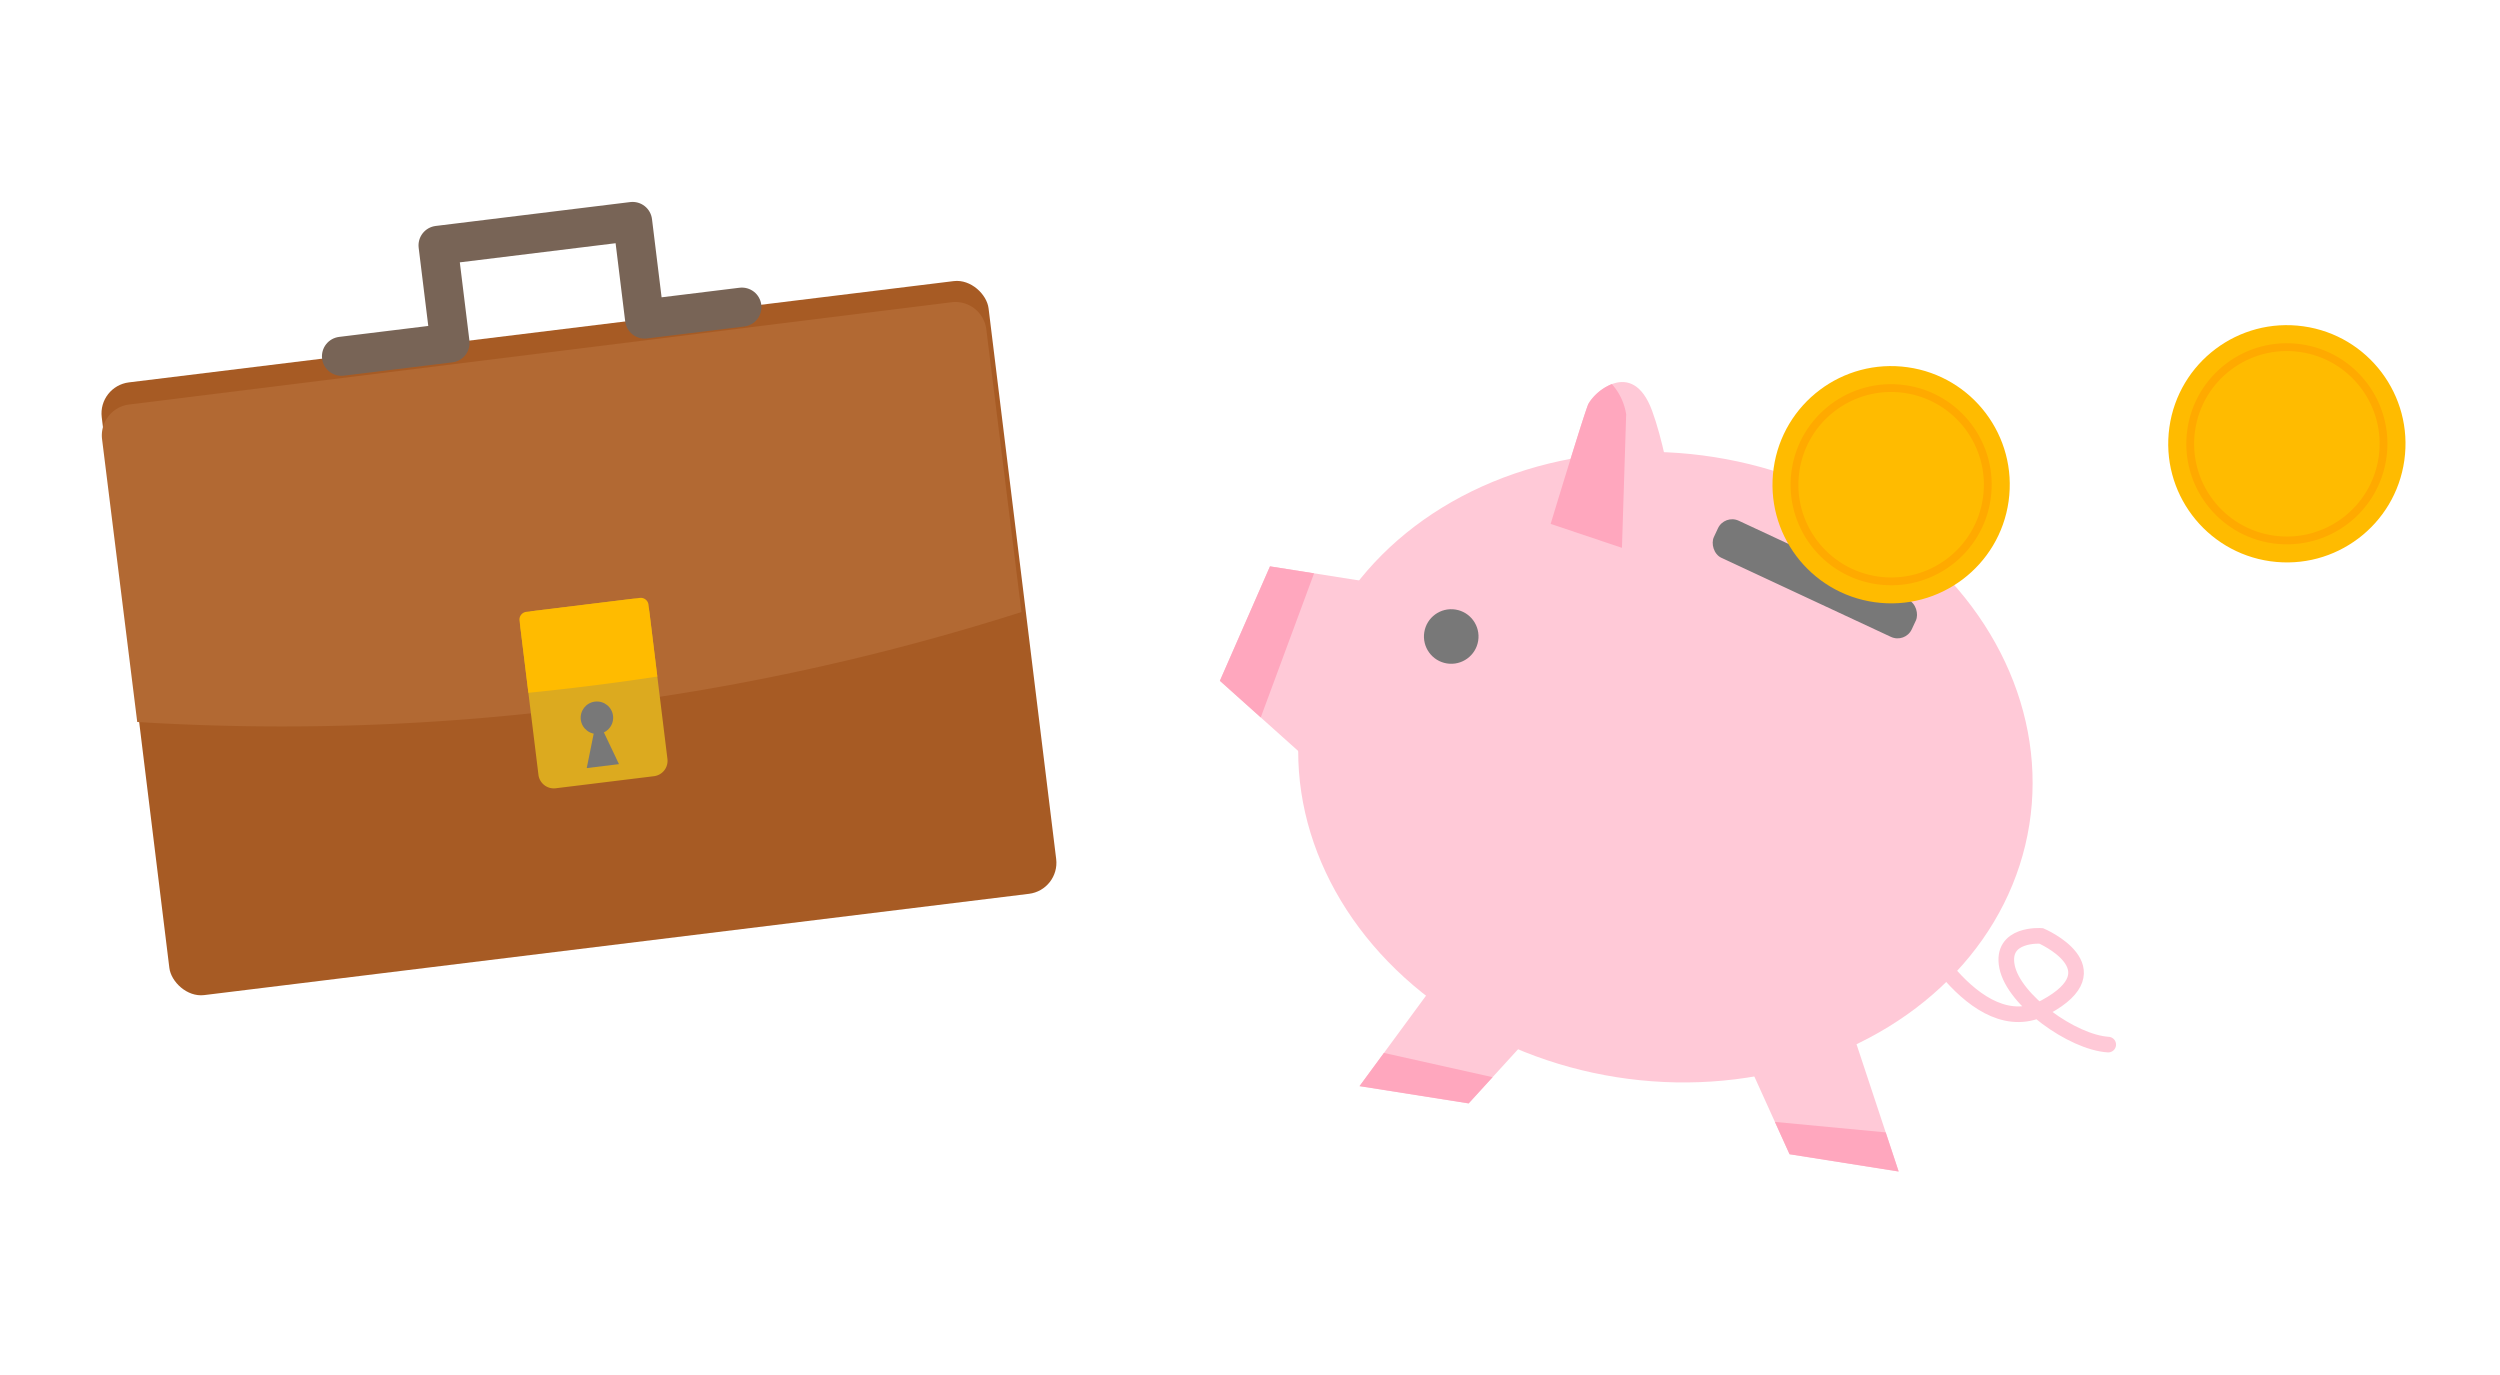<svg xmlns="http://www.w3.org/2000/svg" xmlns:xlink="http://www.w3.org/1999/xlink" width="320" height="176" viewBox="0 0 320 176">
  <defs>
    <filter id="交差_7" x="3.534" y="29.494" width="137.089" height="77.344" filterUnits="userSpaceOnUse">
      <feOffset dy="3" input="SourceAlpha"/>
      <feGaussianBlur stdDeviation="3" result="blur"/>
      <feFlood flood-opacity="0.161"/>
      <feComposite operator="in" in2="blur"/>
      <feComposite in="SourceGraphic"/>
    </filter>
  </defs>
  <g id="illust_step1" transform="translate(-70 -194)">
    <rect id="長方形_1960" data-name="長方形 1960" width="320" height="176" transform="translate(70 194)" fill="#fff" opacity="0"/>
    <g id="グループ_4253" data-name="グループ 4253" transform="translate(-476.656 -3065)">
      <g id="グループ_1144" data-name="グループ 1144" transform="translate(695.222 3298.654)">
        <g id="グループ_1137" data-name="グループ 1137" transform="translate(14.754 2.186) rotate(9)">
          <ellipse id="楕円形_76" data-name="楕円形 76" cx="47.16" cy="40.174" rx="47.16" ry="40.174" transform="translate(10.895 7.688)" fill="#ffc9d7"/>
          <path id="パス_1182" data-name="パス 1182" d="M14.792,0l9.662,18.708H10.315L0,3.046Z" transform="translate(71.185 75.606)" fill="#ffc9d7"/>
          <path id="パス_1183" data-name="パス 1183" d="M9.662,0,0,18.708H14.139L24.454,3.046Z" transform="translate(25.773 75.606)" fill="#ffc9d7"/>
          <path id="交差_2" data-name="交差 2" d="M0,4.685,2.42,0,16.64.891l-2.5,3.794Z" transform="translate(25.772 89.628)" fill="#ffa7be"/>
          <path id="交差_3" data-name="交差 3" d="M16.64,4.685,14.219,0,0,.891,2.5,4.685Z" transform="translate(79 89.628)" fill="#ffa7be"/>
          <ellipse id="楕円形_77" data-name="楕円形 77" cx="3.493" cy="3.493" rx="3.493" ry="3.493" transform="translate(24.868 32.141)" fill="#787878"/>
          <path id="パス_1184" data-name="パス 1184" d="M17.646,0H4.044L0,15.473l17.646,11.4Z" transform="translate(0 30.395)" fill="#ffc9d7"/>
          <path id="交差_1" data-name="交差 1" d="M0,15.473,4.043,0H9.756L5.9,19.284Z" transform="translate(0 30.395)" fill="#ffa7be"/>
          <path id="パス_1185" data-name="パス 1185" d="M0,19.409S2,4.927,2.355,3.521s4.6-6.894,8.2-.459S17.634,22.37,17.634,22.37Z" transform="translate(38.675 0)" fill="#ffc9d7"/>
          <path id="交差_4" data-name="交差 4" d="M0,18.9S2,4.42,2.355,3.013A6.2,6.2,0,0,1,4.937,0,7.514,7.514,0,0,1,7.352,3.53L9.494,20.5Z" transform="translate(38.676 0.507)" fill="#ffa7be"/>
          <path id="パス_1186" data-name="パス 1186" d="M0,0S10.659,15.227,18.925,8.919,16.968,0,16.968,0s-5.221.435-3.7,4.568,9.789,8.266,14.357,7.831" transform="translate(91.969 61.673)" fill="none" stroke="#ffc9d7" stroke-linecap="round" stroke-width="2"/>
        </g>
        <g id="グループ_1142" data-name="グループ 1142" transform="translate(127.002 0)">
          <g id="グループ_1139" data-name="グループ 1139" transform="translate(4.227 0) rotate(8)">
            <g id="グループ_1123" data-name="グループ 1123" transform="translate(0 0)">
              <ellipse id="楕円形_17" data-name="楕円形 17" cx="15.185" cy="15.185" rx="15.185" ry="15.185" transform="translate(0 0)" fill="#fb0"/>
              <g id="楕円形_18" data-name="楕円形 18" transform="translate(2.314 2.314)" fill="none" stroke="#fa0" stroke-width="1">
                <ellipse cx="12.871" cy="12.871" rx="12.871" ry="12.871" stroke="none"/>
                <ellipse cx="12.871" cy="12.871" rx="12.371" ry="12.371" fill="none"/>
              </g>
            </g>
          </g>
        </g>
        <rect id="長方形_1606" data-name="長方形 1606" width="27.947" height="5.24" rx="2" transform="translate(72.179 26.154) rotate(25)" fill="#787878"/>
        <g id="グループ_1141" data-name="グループ 1141" transform="translate(76.348 5.24)">
          <g id="グループ_1139-2" data-name="グループ 1139" transform="translate(4.227 0) rotate(8)">
            <g id="グループ_1123-2" data-name="グループ 1123" transform="translate(0 0)">
              <ellipse id="楕円形_17-2" data-name="楕円形 17" cx="15.185" cy="15.185" rx="15.185" ry="15.185" transform="translate(0 0)" fill="#fb0"/>
              <g id="楕円形_18-2" data-name="楕円形 18" transform="translate(2.314 2.314)" fill="none" stroke="#fa0" stroke-width="1">
                <ellipse cx="12.871" cy="12.871" rx="12.871" ry="12.871" stroke="none"/>
                <ellipse cx="12.871" cy="12.871" rx="12.371" ry="12.371" fill="none"/>
              </g>
            </g>
          </g>
        </g>
      </g>
      <g id="グループ_1147" data-name="グループ 1147" transform="translate(557.656 3295.938) rotate(-7)">
        <rect id="長方形_1611" data-name="長方形 1611" width="114.367" height="79.017" rx="4" transform="translate(0 12.588)" fill="#a75b24"/>
        <g transform="matrix(0.99, 0.12, -0.12, 0.99, -6.42, -38)" filter="url(#交差_7)">
          <path id="交差_7-2" data-name="交差 7" d="M0,40.565V4A4,4,0,0,1,4,0H110.367a4,4,0,0,1,4,4V40.565a303.087,303.087,0,0,1-57.183,5.182A303.088,303.088,0,0,1,0,40.565Z" transform="translate(12.53 49.43) rotate(-7)" fill="#b26933"/>
        </g>
        <path id="パス_1204" data-name="パス 1204" d="M1.982,0H14.653a1.982,1.982,0,0,1,1.982,1.982V20.891a1.982,1.982,0,0,1-1.982,1.982H1.982A1.982,1.982,0,0,1,0,20.891V1.982A1.982,1.982,0,0,1,1.982,0Z" transform="translate(49.905 47.938)" fill="#dcaa1f"/>
        <path id="パス_1202" data-name="パス 1202" d="M0,12.589H14V0h25.09V12.589H51.639" transform="translate(31.409 0)" fill="none" stroke="#786456" stroke-linecap="round" stroke-linejoin="round" stroke-width="5"/>
        <path id="交差_9" data-name="交差 9" d="M0,10.319V1A1,1,0,0,1,1,0H15.635a1,1,0,0,1,1,1v9.268Q12,10.4,7.277,10.4,3.612,10.4,0,10.319Z" transform="translate(49.906 47.938)" fill="#fb0"/>
        <ellipse id="楕円形_89" data-name="楕円形 89" cx="2.079" cy="2.079" rx="2.079" ry="2.079" transform="translate(56.144 60.414)" fill="#787878"/>
        <path id="多角形_21" data-name="多角形 21" d="M2.079,0,4.159,6.238H0Z" transform="translate(56.144 62.494)" fill="#787878"/>
      </g>
    </g>
  </g>
</svg>
